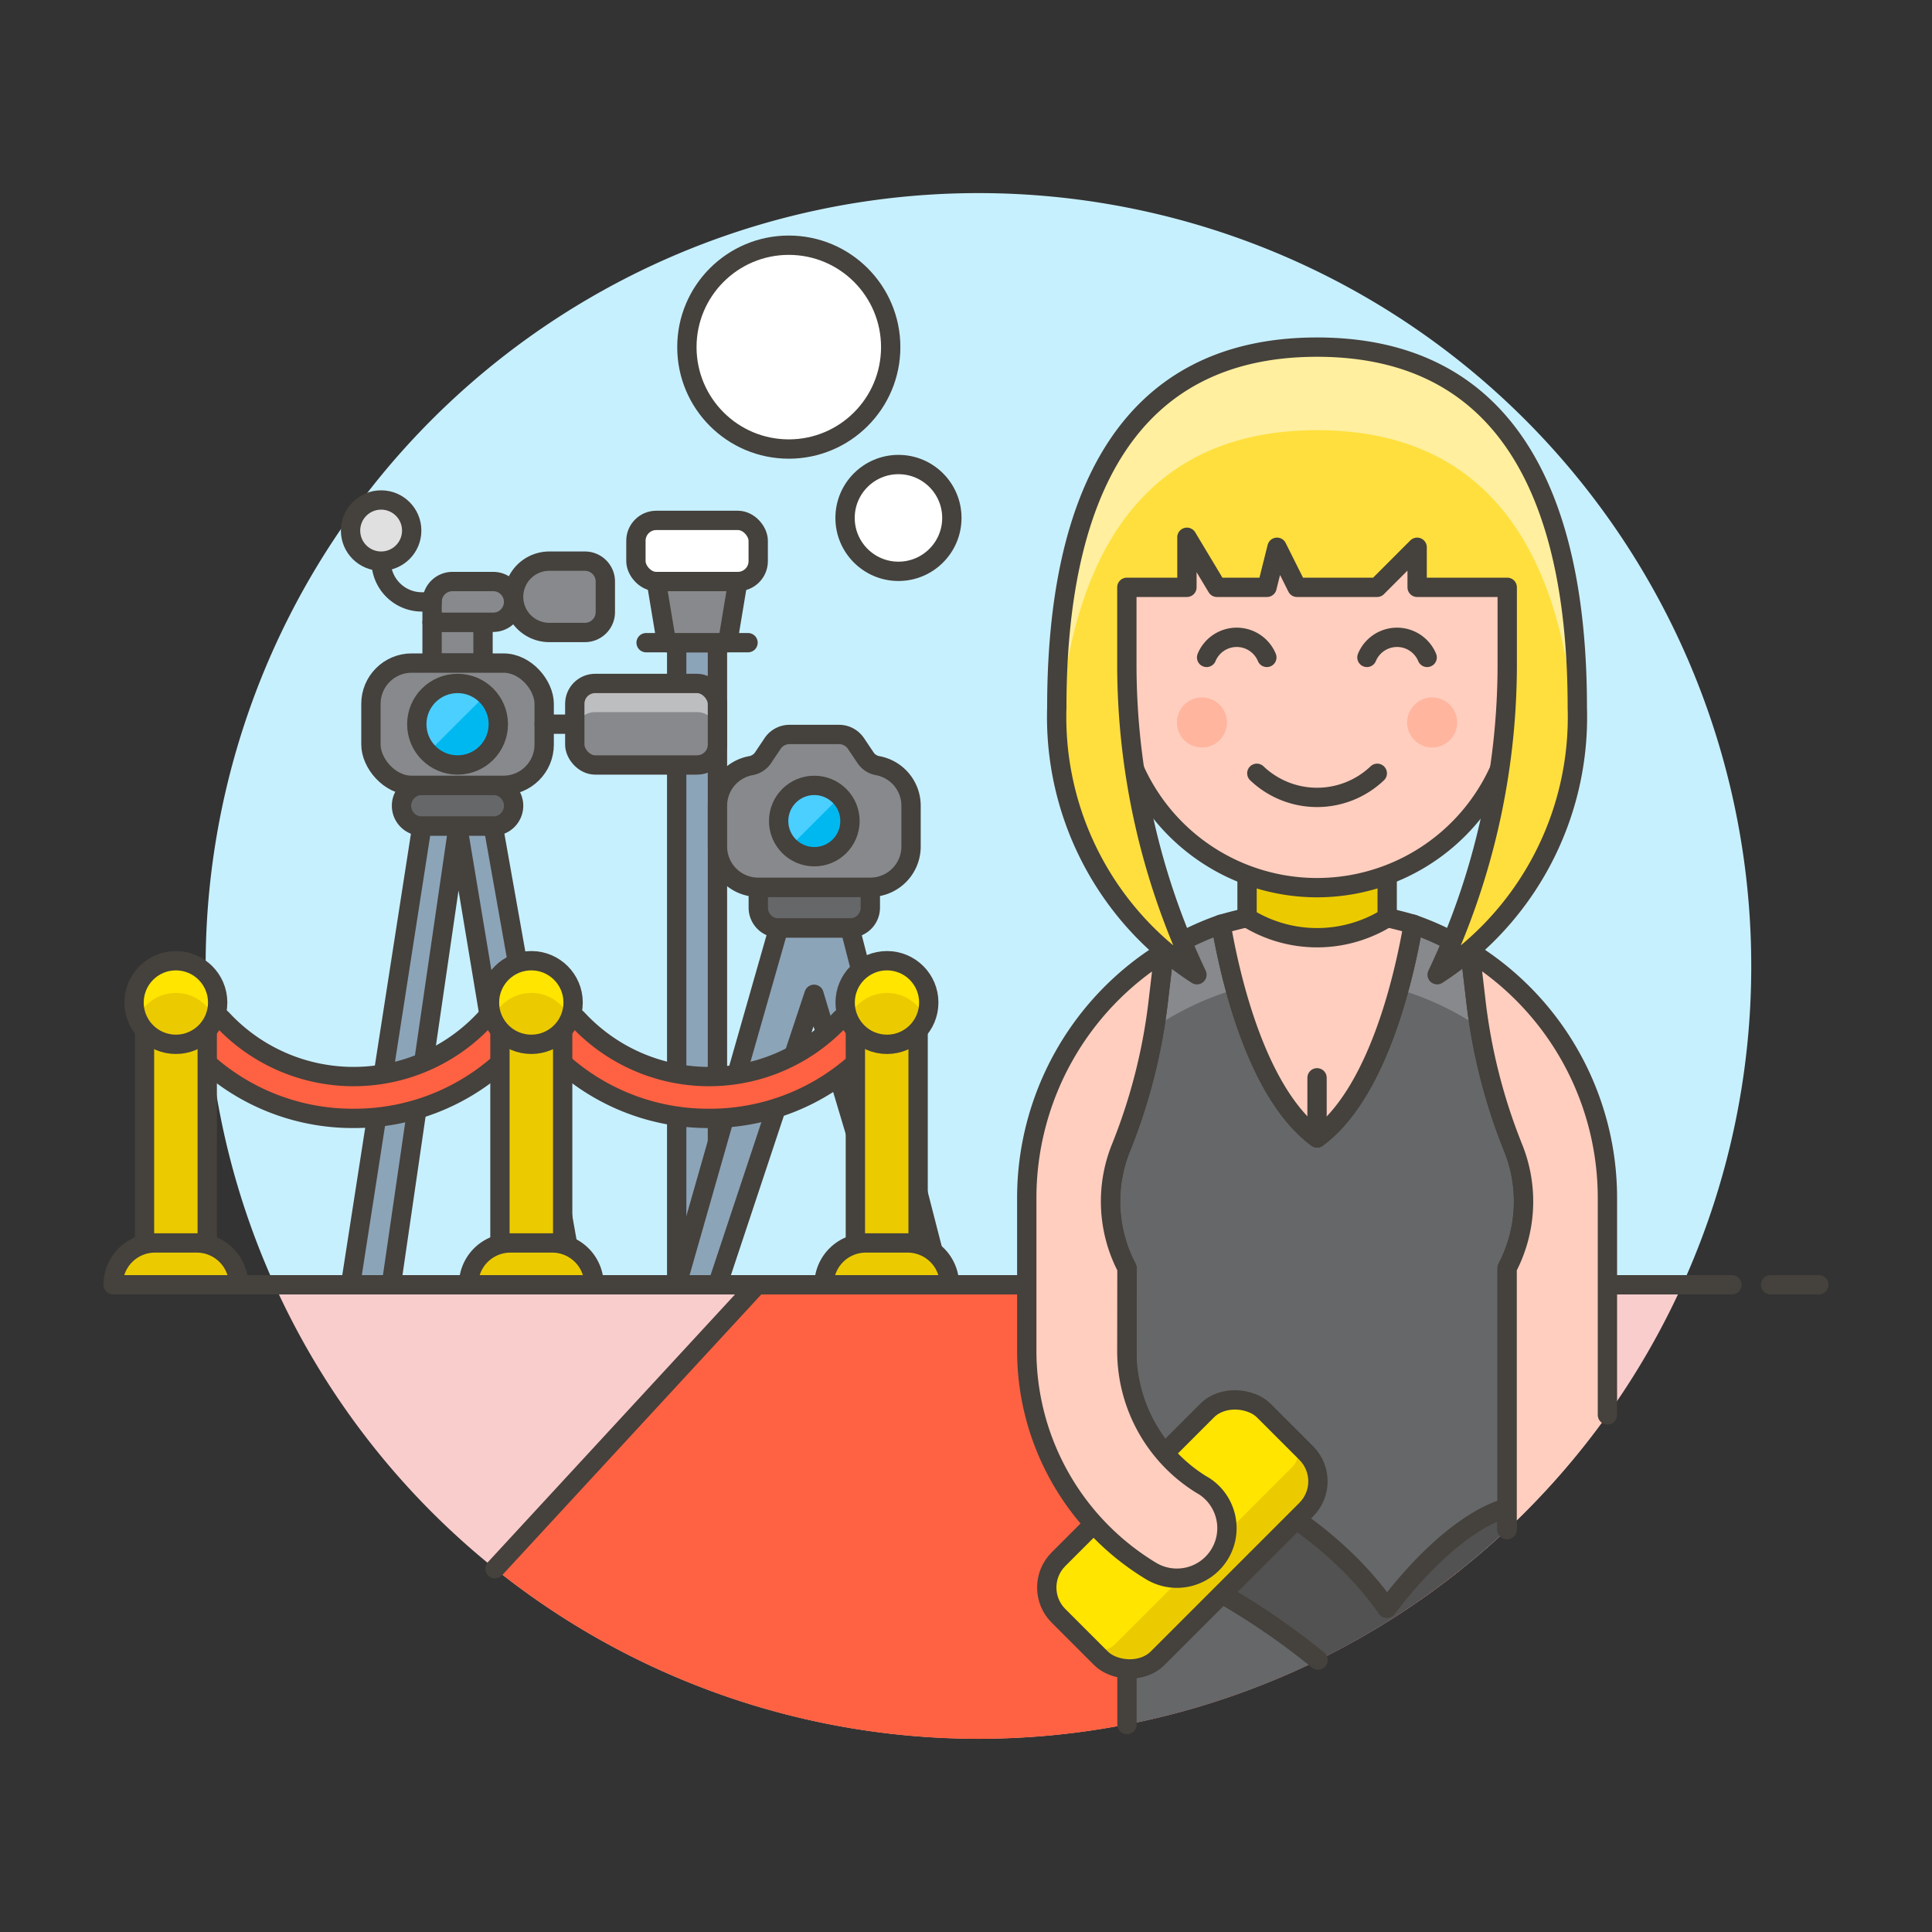 <svg xmlns="http://www.w3.org/2000/svg" viewBox="0 0 100 100"><rect x="0" y="0" width="100" height="100" fill="#333333" stroke="none"/><g class="nc-icon-wrapper"><defs/><path class="a" d="M90.644 50a40 40 0 1 0-76.436 16.5H87.08A39.844 39.844 0 0 0 90.644 50z" style="" fill="#c7f0ff"/><path class="b" d="M14.208 66.5a40 40 0 0 0 72.872 0z" style="" fill="#facdcd"/><g><path class="c" d="M11.644 66.5h78" fill="none" stroke="#45413c" stroke-linecap="round" stroke-linejoin="round"/><path class="c" d="M7.144 66.5h2.5" fill="none" stroke="#45413c" stroke-linecap="round" stroke-linejoin="round"/><path class="c" d="M91.644 66.5h2.5" fill="none" stroke="#45413c" stroke-linecap="round" stroke-linejoin="round"/></g><g><path class="d" d="M35.025 33.265h2.11V66.5h-2.11z" stroke="#45413c" stroke-linecap="round" stroke-linejoin="round" fill="#8ca4b8"/><path class="e" d="M21.837 42.761h3.692a1.055 1.055 0 0 0 1.055-1.055 1.055 1.055 0 0 0-1.055-1.056h-3.692a1.055 1.055 0 0 0-1.055 1.056 1.055 1.055 0 0 0 1.055 1.055z" stroke="#45413c" stroke-linecap="round" stroke-linejoin="round" fill="#656769"/><path class="f" d="M22.364 32.21h2.638v2.11h-2.638z" stroke="#45413c" stroke-linecap="round" stroke-linejoin="round" fill="#87898c"/><path class="f" d="M22.364 32.21h3.165a1.055 1.055 0 0 0 1.055-1.055 1.055 1.055 0 0 0-1.055-1.055h-2.11a1.055 1.055 0 0 0-1.055 1.055z" stroke="#45413c" stroke-linecap="round" stroke-linejoin="round" fill="#87898c"/><rect class="f" x="19.199" y="34.32" width="8.968" height="6.33" rx="2.11" stroke="#45413c" stroke-linecap="round" stroke-linejoin="round" fill="#87898c"/><circle class="g" cx="23.683" cy="37.485" r="2.11" style="" fill="#00b8f0"/><path class="h" d="M23.683 35.375a2.11 2.11 0 0 0-1.522 3.571l2.983-2.982a2.1 2.1 0 0 0-1.461-.589z" style="" fill="#4acfff"/><circle class="c" cx="23.683" cy="37.485" r="2.11" fill="none" stroke="#45413c" stroke-linecap="round" stroke-linejoin="round"/><path class="c" d="M22.364 31.155h-.527a2.11 2.11 0 0 1-2.11-2.11" fill="none" stroke="#45413c" stroke-linecap="round" stroke-linejoin="round"/><circle class="i" cx="19.727" cy="27.462" r="1.583" stroke="#45413c" stroke-linecap="round" stroke-linejoin="round" fill="#e0e0e0"/><path class="f" d="M31.332 31.682a1.055 1.055 0 0 1-1.055 1.055h-1.846a1.846 1.846 0 0 1-1.847-1.846 1.846 1.846 0 0 1 1.847-1.846h1.846a1.055 1.055 0 0 1 1.055 1.055z" stroke="#45413c" stroke-linecap="round" stroke-linejoin="round" fill="#87898c"/><path class="c" d="M28.167 37.485h1.583" fill="none" stroke="#45413c" stroke-linecap="round" stroke-linejoin="round"/><rect class="j" x="29.75" y="35.375" width="7.385" height="4.22" rx="1.055" style="" fill="#87898c"/><path class="k" d="M36.08 35.375h-5.275a1.055 1.055 0 0 0-1.055 1.055v1.484a1.055 1.055 0 0 1 1.055-1.055h5.275a1.055 1.055 0 0 1 1.055 1.055V36.43a1.055 1.055 0 0 0-1.055-1.055z" style="" fill="#bdbec0"/><rect class="c" x="29.75" y="35.375" width="7.385" height="4.22" rx="1.055" fill="none" stroke="#45413c" stroke-linecap="round" stroke-linejoin="round"/><path class="d" d="M29.749 66.5l-4.22-23.739h-3.692L18.144 66.5h2.11L23.7 42.848 27.638 66.5z" stroke="#45413c" stroke-linecap="round" stroke-linejoin="round" fill="#8ca4b8"/><g><path class="e" d="M40.3 48.036h3.693a1.055 1.055 0 0 0 1.055-1.055v-1.055h-5.8v1.055a1.055 1.055 0 0 0 1.052 1.055z" stroke="#45413c" stroke-linecap="round" stroke-linejoin="round" fill="#656769"/><path class="f" d="M44.777 39.186l-.47-.7a1.053 1.053 0 0 0-.877-.47h-2.564a1.054 1.054 0 0 0-.878.47l-.469.7a.969.969 0 0 1-.626.439 2.111 2.111 0 0 0-1.757 2.081v2.11a2.11 2.11 0 0 0 2.11 2.11h5.8a2.11 2.11 0 0 0 2.11-2.11v-2.11a2.11 2.11 0 0 0-1.756-2.081.967.967 0 0 1-.623-.439z" stroke="#45413c" stroke-linecap="round" stroke-linejoin="round" fill="#87898c"/><circle class="g" cx="42.148" cy="42.497" r="1.846" style="" fill="#00b8f0"/><path class="h" d="M42.148 40.65a1.846 1.846 0 0 0-1.271 3.186l2.61-2.61a1.844 1.844 0 0 0-1.339-.576z" style="" fill="#4acfff"/><circle class="c" cx="42.148" cy="42.497" r="1.846" fill="none" stroke="#45413c" stroke-linecap="round" stroke-linejoin="round"/><path class="d" d="M48.74 66.5l-4.746-18.464H40.301L35.03 66.5h2.11l4.994-15.035L46.63 66.5h2.11z" stroke="#45413c" stroke-linecap="round" stroke-linejoin="round" fill="#8ca4b8"/></g><path class="c" d="M33.442 33.265h5.276" fill="none" stroke="#45413c" stroke-linecap="round" stroke-linejoin="round"/><path class="f" d="M37.663 33.265h-3.166L33.97 30.1h4.22l-.527 3.165z" stroke="#45413c" stroke-linecap="round" stroke-linejoin="round" fill="#87898c"/><rect class="l" x="32.915" y="26.935" width="6.33" height="3.165" rx="1.055" stroke="#45413c" stroke-linecap="round" stroke-linejoin="round" fill="#fff"/><circle class="l" cx="46.504" cy="26.808" r="2.764" stroke="#45413c" stroke-linecap="round" stroke-linejoin="round" fill="#fff"/><circle class="l" cx="40.828" cy="17.967" r="5.275" stroke="#45413c" stroke-linecap="round" stroke-linejoin="round" fill="#fff"/><g><path class="m" d="M75.636 81.224L62.077 66.5H39.185L25.619 81.2a39.975 39.975 0 0 0 50.017.026z" style="" fill="#ff6242"/><path class="c" d="M62.077 66.5H39.185L25.619 81.198" fill="none" stroke="#45413c" stroke-linecap="round" stroke-linejoin="round"/></g><g><path class="n" d="M36.7 57.887a11.328 11.328 0 0 1-8.367-3.636 1.082 1.082 0 0 1 1.583-1.476 9.279 9.279 0 0 0 13.567 0 1.082 1.082 0 1 1 1.583 1.476 11.328 11.328 0 0 1-8.366 3.636z" stroke="#45413c" fill="#ff6242" stroke-miterlimit="10"/><path class="n" d="M18.3 57.887a11.331 11.331 0 0 1-8.367-3.636 1.082 1.082 0 0 1 1.583-1.476 9.28 9.28 0 0 0 13.568 0 1.082 1.082 0 0 1 1.583 1.476 11.328 11.328 0 0 1-8.367 3.636z" stroke="#45413c" fill="#ff6242" stroke-miterlimit="10"/><path class="o" d="M25.877 52.972h3.247v13.527h-3.247z" stroke="#45413c" stroke-linecap="round" stroke-linejoin="round" fill="#ebcb00"/><circle class="p" cx="27.5" cy="51.89" r="2.164" style="" fill="#ebcb00"/><path class="q" d="M27.5 51.394a2.163 2.163 0 0 1 2 1.33 2.164 2.164 0 1 0-3.994 0 2.163 2.163 0 0 1 1.994-1.33z" style="" fill="#ffe500"/><circle class="c" cx="27.5" cy="51.89" r="2.164" fill="none" stroke="#45413c" stroke-linecap="round" stroke-linejoin="round"/><path class="o" d="M44.274 52.972h3.247v13.527h-3.247z" stroke="#45413c" stroke-linecap="round" stroke-linejoin="round" fill="#ebcb00"/><path class="o" d="M49.144 66.5h-6.493a2.164 2.164 0 0 1 2.164-2.165h2.164a2.165 2.165 0 0 1 2.165 2.165z" stroke="#45413c" stroke-linecap="round" stroke-linejoin="round" fill="#ebcb00"/><path class="o" d="M30.747 66.5h-6.494a2.165 2.165 0 0 1 2.165-2.165h2.164a2.165 2.165 0 0 1 2.165 2.165z" stroke="#45413c" stroke-linecap="round" stroke-linejoin="round" fill="#ebcb00"/><path class="o" d="M7.479 52.972h3.247v13.527H7.479z" stroke="#45413c" stroke-linecap="round" stroke-linejoin="round" fill="#ebcb00"/><circle class="p" cx="9.103" cy="51.89" r="2.164" style="" fill="#ebcb00"/><path class="q" d="M9.1 51.394a2.165 2.165 0 0 1 2 1.33 2.165 2.165 0 1 0-3.995 0 2.166 2.166 0 0 1 1.995-1.33z" style="" fill="#ffe500"/><circle class="c" cx="9.103" cy="51.89" r="2.164" fill="none" stroke="#45413c" stroke-linecap="round" stroke-linejoin="round"/><path class="o" d="M12.349 66.5H5.856a2.164 2.164 0 0 1 2.164-2.165h2.165a2.164 2.164 0 0 1 2.164 2.165z" stroke="#45413c" stroke-linecap="round" stroke-linejoin="round" fill="#ebcb00"/><circle class="p" cx="45.909" cy="51.89" r="2.164" style="" fill="#ebcb00"/><path class="q" d="M45.909 51.394a2.163 2.163 0 0 1 2 1.33 2.165 2.165 0 1 0-3.995 0 2.166 2.166 0 0 1 1.995-1.33z" style="" fill="#ffe500"/><circle class="c" cx="45.909" cy="51.89" r="2.164" fill="none" stroke="#45413c" stroke-linecap="round" stroke-linejoin="round"/></g><g><path class="r" d="M76.4 51.88l-.309-2.628a14.9 14.9 0 0 0-2.943-1.411c-.467 2.72-1.826 8.735-4.974 11.055-3.148-2.32-4.506-8.335-4.974-11.055a14.893 14.893 0 0 0-2.942 1.411l-.31 2.628a29.383 29.383 0 0 1-1.923 7.52 7.406 7.406 0 0 0 .307 6.232v23.63a39.865 39.865 0 0 0 19.677-10.1V65.631a7.41 7.41 0 0 0 .306-6.232A29.383 29.383 0 0 1 76.4 51.88z" style="" fill="#656769"/><path class="j" d="M63.941 51.21a35.276 35.276 0 0 1-.745-3.369 14.866 14.866 0 0 0-2.942 1.411l-.31 2.628q-.077.651-.183 1.3a14.963 14.963 0 0 1 4.18-1.97z" style="" fill="#87898c"/><path class="j" d="M76.58 53.18q-.106-.648-.184-1.3l-.309-2.628a14.9 14.9 0 0 0-2.943-1.411 36.158 36.158 0 0 1-.745 3.369 14.963 14.963 0 0 1 4.181 1.97z" style="" fill="#87898c"/><path class="c" d="M78.009 79.163V65.631a7.41 7.41 0 0 0 .306-6.232A29.383 29.383 0 0 1 76.4 51.88l-.309-2.628a14.9 14.9 0 0 0-2.943-1.411c-.467 2.72-1.826 8.735-4.974 11.055-3.148-2.32-4.506-8.335-4.974-11.055a14.893 14.893 0 0 0-2.942 1.411l-.31 2.628a29.383 29.383 0 0 1-1.923 7.52 7.406 7.406 0 0 0 .307 6.232v23.63" fill="none" stroke="#45413c" stroke-linecap="round" stroke-linejoin="round"/><path class="s" d="M71.781 83.246c-4.4-6.353-13.471-8.807-13.471-8.807v5.7a36.969 36.969 0 0 1 9.913 5.79 40.069 40.069 0 0 0 9.77-6.765v-1.1s-2.586.436-6.212 5.182z" style="" fill="#525252"/><path class="c" d="M77.993 79.163v-1.1s-2.586.432-6.212 5.181c-4.4-6.353-13.471-8.807-13.471-8.807v5.7a36.969 36.969 0 0 1 9.913 5.79" fill="none" stroke="#45413c" stroke-linecap="round" stroke-linejoin="round"/><rect class="q" x="53.686" y="75.796" width="15.025" height="7.253" rx="2.072" transform="rotate(-45 61.197 79.422)" style="" fill="#ffe500"/><path class="p" d="M66.877 75.943L57.718 85.1a1.036 1.036 0 0 1-1.466 0l.733.733a2.071 2.071 0 0 0 2.931 0l7.693-7.693a2.071 2.071 0 0 0 0-2.931l-.732-.733a1.038 1.038 0 0 1 0 1.467z" style="" fill="#ebcb00"/><rect class="c" x="53.686" y="75.796" width="15.025" height="7.253" rx="2.072" transform="rotate(-45 61.197 79.422)" fill="none" stroke="#45413c" stroke-linecap="round" stroke-linejoin="round"/><path class="t" d="M75.924 49.162l.164.1v-.012c-.054-.031-.111-.056-.164-.088z" stroke="#45413c" stroke-linecap="round" stroke-linejoin="round" fill="#ffcebf"/><path class="u" d="M76.088 49.264l.312 2.616a29.383 29.383 0 0 0 1.915 7.52 7.41 7.41 0 0 1-.306 6.232v13.531a40.327 40.327 0 0 0 5.191-5.929V62a14.983 14.983 0 0 0-7.112-12.736z" style="" fill="#ffcebf"/><path class="c" d="M83.2 73.234V62a14.983 14.983 0 0 0-7.107-12.74l.307 2.62a29.383 29.383 0 0 0 1.915 7.52 7.41 7.41 0 0 1-.306 6.232v13.531" fill="none" stroke="#45413c" stroke-linecap="round" stroke-linejoin="round"/><path class="t" d="M63.2 47.841c.468 2.719 1.826 8.735 4.974 11.055 3.148-2.32 4.507-8.336 4.974-11.055a22.939 22.939 0 0 0-4.974-.861 22.955 22.955 0 0 0-4.974.861z" stroke="#45413c" stroke-linecap="round" stroke-linejoin="round" fill="#ffcebf"/><path class="t" d="M60.254 49.252v.012l.165-.1c-.056.03-.113.055-.165.088z" stroke="#45413c" stroke-linecap="round" stroke-linejoin="round" fill="#ffcebf"/><path class="t" d="M62.248 76.88a8.123 8.123 0 0 1-3.923-6.929l.006-4.32a7.41 7.41 0 0 1-.306-6.232 29.383 29.383 0 0 0 1.919-7.519l.308-2.616A14.983 14.983 0 0 0 53.145 62v7.947a13.327 13.327 0 0 0 6.438 11.371 2.59 2.59 0 1 0 2.666-4.442z" stroke="#45413c" stroke-linecap="round" stroke-linejoin="round" fill="#ffcebf"/><path class="o" d="M71.8 47.5a6.867 6.867 0 0 1-7.253 0v-3.111H71.8z" stroke="#45413c" stroke-linecap="round" stroke-linejoin="round" fill="#ebcb00"/><path class="c" d="M68.17 55.787v3.109" fill="none" stroke="#45413c" stroke-linecap="round" stroke-linejoin="round"/><g><path class="t" d="M78.532 32.991V30.4a10.362 10.362 0 1 0-20.724 0v2.59a2.073 2.073 0 0 0 0 4.145c.044 0 .084-.01.127-.013a10.348 10.348 0 0 0 20.47 0c.043 0 .084.013.127.013a2.073 2.073 0 1 0 0-4.145z" stroke="#45413c" stroke-linecap="round" stroke-linejoin="round" fill="#ffcebf"/><circle class="v" cx="62.212" cy="37.395" r="1.295" style="" fill="#ffb59e"/><circle class="v" cx="74.128" cy="37.395" r="1.295" style="" fill="#ffb59e"/><path class="c" d="M65.053 40.026a4.52 4.52 0 0 0 6.235 0" fill="none" stroke="#45413c" stroke-linecap="round" stroke-linejoin="round"/><path class="c" d="M73.869 34.027a1.688 1.688 0 0 0-3.117 0" fill="none" stroke="#45413c" stroke-linecap="round" stroke-linejoin="round"/><path class="c" d="M65.571 34.027a1.688 1.688 0 0 0-3.117 0" fill="none" stroke="#45413c" stroke-linecap="round" stroke-linejoin="round"/><path class="c" d="M58.326 30.401v-1.554" fill="none" stroke="#45413c" stroke-linecap="round" stroke-linejoin="round"/><path class="c" d="M78.014 30.401v-1.554" fill="none" stroke="#45413c" stroke-linecap="round" stroke-linejoin="round"/><path class="w" d="M68.17 17.967c-9.844 0-13.47 7.771-13.47 18.651a15.869 15.869 0 0 0 7.253 13.833A37.4 37.4 0 0 1 58.326 34.4v-4h3.109v-2.59l1.554 2.59h2.591l.518-2.073 1.036 2.073h4.145l2.072-2.073V30.4h4.663v4a37.4 37.4 0 0 1-3.627 16.051 15.869 15.869 0 0 0 7.254-13.833c0-10.88-3.627-18.651-13.471-18.651z" style="" fill="#ffdf3d"/><path class="x" d="M68.17 22.267c9.055 0 12.84 6.584 13.39 16.105.052-.563.081-1.147.081-1.754 0-10.88-3.627-18.651-13.471-18.651S54.7 25.738 54.7 36.618c0 .607.028 1.191.08 1.754.55-9.521 4.336-16.105 13.39-16.105z" style="" fill="#ffef9e"/><path class="c" d="M68.17 17.967c-9.844 0-13.47 7.771-13.47 18.651a15.869 15.869 0 0 0 7.253 13.833A37.4 37.4 0 0 1 58.326 34.4v-4h3.109v-2.59l1.554 2.59h2.591l.518-2.073 1.036 2.073h4.145l2.072-2.073V30.4h4.663v4a37.4 37.4 0 0 1-3.627 16.051 15.869 15.869 0 0 0 7.254-13.833c0-10.88-3.627-18.651-13.471-18.651z" fill="none" stroke="#45413c" stroke-linecap="round" stroke-linejoin="round"/></g></g></g></g></svg>